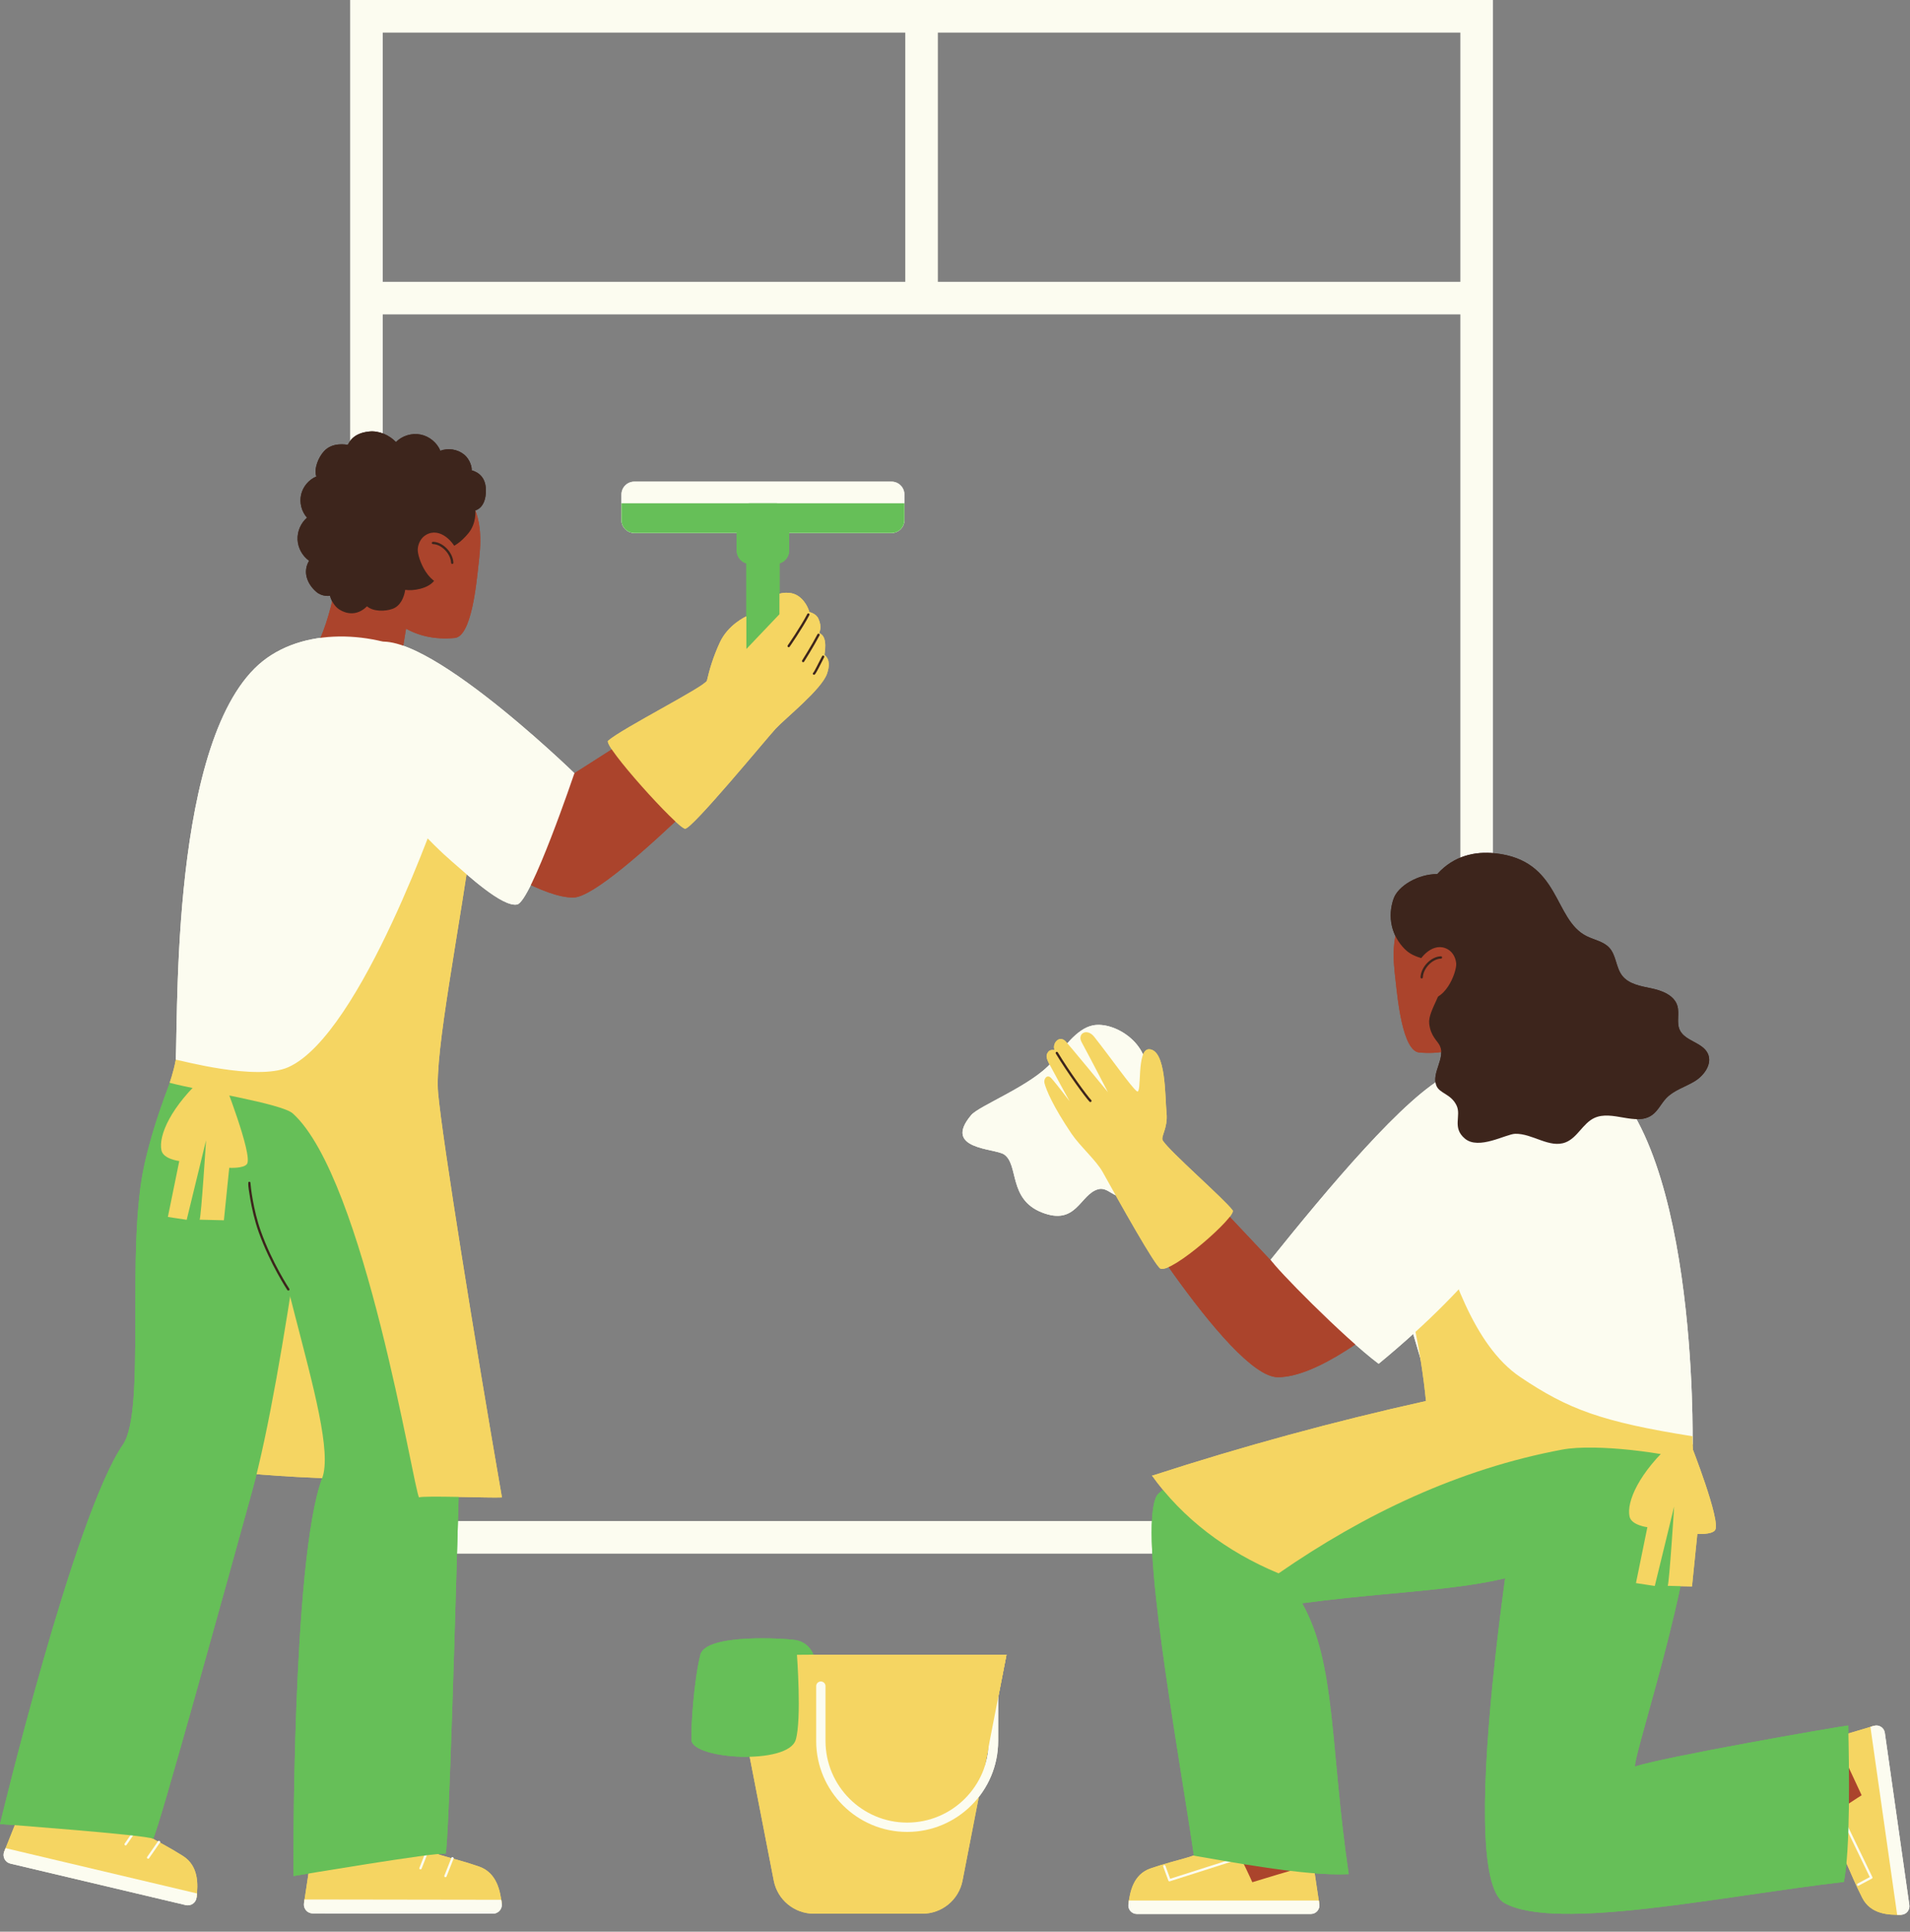 <?xml version="1.0" encoding="UTF-8"?>
<!DOCTYPE svg PUBLIC '-//W3C//DTD SVG 1.0//EN'
          'http://www.w3.org/TR/2001/REC-SVG-20010904/DTD/svg10.dtd'>
<svg height="504.4" preserveAspectRatio="xMidYMid meet" version="1.0" viewBox="0.0 0.0 498.7 504.4" width="498.7" xmlns="http://www.w3.org/2000/svg" xmlns:xlink="http://www.w3.org/1999/xlink" zoomAndPan="magnify"
><rect x="0.0" y="0.0" width="498.7" height="504.4" fill="#808080" stroke="none"/><g
  ><g id="change1_1"
    ><path d="M94.728 0H386.509V8.512H94.728z" fill="#FCFCF0"
    /></g
    ><g id="change1_2"
    ><path d="M91.426 0H99.938V405.69H91.426z" fill="#FCFCF0"
    /></g
    ><g id="change1_3"
    ><path d="M381.299 0H389.811V405.69H381.299z" fill="#FCFCF0"
    /></g
    ><g id="change1_4"
    ><path d="M236.363 5.482H244.875V79.798H236.363z" fill="#FCFCF0"
    /></g
    ><g id="change1_5"
    ><path d="M94.728 73.583H386.509V82.095H94.728z" fill="#FCFCF0"
    /></g
    ><g id="change1_6"
    ><path d="M94.728 397.179H386.509V405.691H94.728z" fill="#FCFCF0"
    /></g
    ><g id="change2_1"
    ><path d="M73.865,331.915c-3.875,17.731-8.957,35.199-15.199,52.241c12.571,1.327,25.21,2.011,37.85,2.05 C91.037,367.951,84.229,350.094,73.865,331.915" fill="#F5D562"
    /></g
    ><g id="change2_2"
    ><path d="M79.372,496.973l1.462-9.665c0.079-0.526,0.573-0.881,1.096-0.788c3.443,0.616,15.358,2.114,20.754-5.426 c0.751-1.05,2.174-1.365,3.271-0.684c6.529,4.053,11.113,4.197,19.088,6.967c4.698,1.631,5.573,6.398,5.967,9.757L79.372,496.973z" fill="#F5D562"
    /></g
    ><g id="change1_7"
    ><path d="M131.011,497.134c0.161,1.371-0.923,2.571-2.303,2.568l-47.053-0.069c-1.414-0.002-2.495-1.261-2.284-2.66 l0.148-0.979l51.346,0.076C130.922,496.441,130.972,496.801,131.011,497.134" fill="#FCFCF0"
    /></g
    ><g id="change1_8"
    ><path d="M116.308,490.18c-0.037,0-0.075-0.007-0.112-0.021c-0.156-0.062-0.233-0.239-0.171-0.395l1.817-4.601 c0.062-0.156,0.239-0.234,0.395-0.171c0.156,0.062,0.233,0.239,0.171,0.395l-1.817,4.601 C116.544,490.107,116.429,490.18,116.308,490.18z" fill="#FCFCF0"
    /></g
    ><g id="change1_9"
    ><path d="M109.791,488.144c-0.037,0-0.075-0.007-0.112-0.021c-0.156-0.062-0.233-0.239-0.171-0.395l1.817-4.601 c0.062-0.156,0.239-0.234,0.395-0.171c0.156,0.062,0.233,0.239,0.171,0.395l-1.817,4.601 C110.027,488.071,109.912,488.144,109.791,488.144z" fill="#FCFCF0"
    /></g
    ><g id="change3_1"
    ><path d="M68.135,286.028c-3.181,31.101,20.998,86.658,15.978,99.971c-7.969,21.135-7.496,103.876-7.496,103.876 s38.19-6.44,39.718-5.806c0.825-1.156,2.731-69.609,3.444-94.168c0.945-32.527-8.172-104.811-7.544-107.145 C109.037,283.159,70.767,285.698,68.135,286.028" fill="#66BF58"
    /></g
    ><g id="change2_3"
    ><path d="M1.093,483.511l3.635-9.074c0.198-0.493,0.76-0.727,1.248-0.515c3.21,1.388,14.466,5.572,21.445-0.534 c0.972-0.85,2.429-0.831,3.341,0.083c5.429,5.44,9.858,6.629,16.987,11.15c4.2,2.663,3.961,7.504,3.576,10.863L1.093,483.511z" fill="#F5D562"
    /></g
    ><g id="change1_10"
    ><path d="M51.325,495.484c-0.157,1.371-1.487,2.291-2.83,1.973L2.708,486.623c-1.376-0.326-2.141-1.799-1.615-3.111 l0.369-0.919l49.966,11.824C51.397,494.79,51.362,495.152,51.325,495.484" fill="#FCFCF0"
    /></g
    ><g id="change1_11"
    ><path d="M38.673,485.358c-0.06,0-0.12-0.018-0.173-0.054c-0.138-0.096-0.173-0.286-0.076-0.424l2.822-4.063 c0.096-0.137,0.286-0.171,0.424-0.077c0.138,0.096,0.173,0.286,0.076,0.424l-2.822,4.063 C38.864,485.312,38.769,485.358,38.673,485.358z" fill="#FCFCF0"
    /></g
    ><g id="change1_12"
    ><path d="M32.795,481.885c-0.06,0-0.12-0.018-0.173-0.054c-0.138-0.096-0.173-0.286-0.076-0.424l2.822-4.063 c0.096-0.137,0.286-0.171,0.424-0.077c0.138,0.096,0.173,0.286,0.076,0.424l-2.822,4.063 C32.986,481.839,32.891,481.885,32.795,481.885z" fill="#FCFCF0"
    /></g
    ><g id="change3_2"
    ><path d="M47.765,273.676c-2.492,6.975-7.034,17.151-9.986,30.064c-5.092,22.273,0.459,64.525-5.687,73.475 C19.304,395.835,0,476.294,0,476.294s38.624,2.869,39.956,3.85c1.077-0.925,19.278-66.942,25.837-90.619 c8.687-31.361,17.1-103.729,18.267-105.846C80.858,283.305,50.4,273.985,47.765,273.676" fill="#66BF58"
    /></g
    ><g id="change4_1"
    ><path d="M124.928,147.505c0.501-4.484,1.525-12.146-2.843-17.822c-8.09-10.514-20.371-7.58-25.093,2.441 c-2.942,6.245-4.057,16.263,0.303,23.364c3.959,6.448,10.635,12.115,21.437,11.097C123.103,166.175,124.372,152.49,124.928,147.505" fill="#AB442C"
    /></g
    ><g id="change4_2"
    ><path d="M107.616,155.389c-0.3,1.674-3.289,16.924-3.933,25.875c-6.518-1.603-17.642-4.859-23.642-8.602 c5.435-6.034,8.386-21.388,8.975-30.694C90.124,142.846,106.62,154.5,107.616,155.389" fill="#AB442C"
    /></g
    ><g id="change5_1"
    ><path d="M122.268,139.278c2.218-2.666,1.83-6.007,1.83-6.007s2.772-0.505,2.772-5.21 c0-4.502-3.407-5.098-3.738-5.268c0.147-0.504-0.291-2.767-1.991-4.126c-1.699-1.359-4.13-1.74-6.163-0.965 c-0.895-2.147-2.908-3.789-5.19-4.237c-2.283-0.448-4.767,0.312-6.407,1.961c-1.793-1.855-4.417-3.007-6.983-2.75 c-4.428,0.445-5.25,3.007-5.591,3.467c-0.513-0.032-3.976-0.746-6.201,1.676c-1.476,1.609-2.681,4.52-2.016,6.6 c-1.974,0.838-3.5,2.664-3.972,4.757c-0.472,2.092,0.121,4.397,1.544,6.002c-1.633,1.414-2.566,3.598-2.462,5.755 c0.105,2.157,1.247,4.24,3.009,5.49c-1.694,2.812-0.59,5.986,1.896,8.13c1.556,1.343,3.559,1.015,3.559,1.015 s0.543,2.399,2.53,3.644c1.656,1.037,4.502,1.729,7.134-0.897c1.58,1.395,4.7,1.383,6.68,0.66c1.98-0.723,2.983-2.867,3.292-4.951 c2.055,0.329,5.995-0.315,7.533-2.36c2.469-3.283,1.821-8.242,1.821-8.242S118.284,144.066,122.268,139.278" fill="#3D251C"
    /></g
    ><g id="change4_3"
    ><path d="M119.497,144.393c-0.835-2.773-4.602-6.891-8.287-4.713c-1.271,0.75-2.026,2.21-2.137,3.682 c-0.167,2.217,2.959,10.595,8.37,9.116C119.339,151.96,120.472,147.634,119.497,144.393" fill="#AB442C"
    /></g
    ><g id="change5_2"
    ><path d="M118.083,147.264c-0.162,0-0.297-0.127-0.304-0.291c-0.108-2.384-2.495-4.852-4.73-4.89 c-0.168-0.003-0.302-0.142-0.3-0.31c0.003-0.168,0.131-0.284,0.31-0.299c2.566,0.043,5.205,2.754,5.328,5.472 c0.008,0.168-0.123,0.311-0.291,0.318C118.092,147.264,118.087,147.264,118.083,147.264z" fill="#3D251C"
    /></g
    ><g id="change4_4"
    ><path d="M187.793,177.765c-0.204,0.159-42.057,26.846-42.057,26.846l-40.032-33.589L94.792,200.94 c0,0,40.195,33.719,54.961,33.42c9.903-0.201,55.414-48.766,55.414-48.766L187.793,177.765z" fill="#AB442C"
    /></g
    ><g id="change1_13"
    ><path d="M162.267,135.816v-6.699c0-1.851,1.5-3.351,3.351-3.351h67.165c1.85,0,3.35,1.5,3.35,3.351v6.699 c0,1.851-1.5,3.351-3.35,3.351h-67.165C163.767,139.168,162.267,137.667,162.267,135.816" fill="#FCFCF0"
    /></g
    ><g id="change3_3"
    ><path d="M162.267,135.816v-4.397h73.866v4.397c0,1.851-1.5,3.351-3.35,3.351h-67.165 C163.767,139.168,162.267,137.667,162.267,135.816" fill="#66BF58"
    /></g
    ><g id="change3_4"
    ><path d="M194.855 133.695H203.545V183.645H194.855z" fill="#66BF58"
    /></g
    ><g id="change3_5"
    ><path d="M192.347,143.741v-8.807c0-1.941,1.574-3.515,3.515-3.515h6.675c1.941,0,3.516,1.574,3.516,3.515v8.807 c0,1.942-1.574,3.516-3.516,3.516h-6.675C193.921,147.257,192.347,145.683,192.347,143.741" fill="#66BF58"
    /></g
    ><g id="change2_4"
    ><path d="M158.781,193.423c3.604-3.196,25.46-14.225,25.803-15.71c0.663-2.864,1.59-6.087,3.351-9.922 c2.178-4.742,6.919-6.84,6.919-6.84v8.541l8.687-9.135l0.004-5.329c0,0,2.75-0.878,4.946,0.657 c2.212,1.547,2.827,4.123,2.827,4.123s1.727,0.375,2.341,1.692c1.076,2.312,0.251,3.483,0.247,3.825 c2.454,0.895,1.282,5.637,1.36,5.698c1.507,1.173,1.257,3.154,0.672,4.879c-1.385,4.086-10.886,11.651-13.41,14.373 c-2.32,2.504-21.854,26.256-23.648,26.118C176.856,216.238,157.386,194.66,158.781,193.423" fill="#F5D562"
    /></g
    ><g id="change5_3"
    ><path d="M205.925,169.009c-0.06,0-0.121-0.018-0.174-0.055c-0.138-0.096-0.172-0.286-0.076-0.424 c0.032-0.046,3.224-4.628,5.113-8.204c0.078-0.149,0.263-0.205,0.411-0.127c0.149,0.079,0.206,0.263,0.127,0.412 c-1.907,3.61-5.119,8.222-5.152,8.268C206.116,168.964,206.021,169.009,205.925,169.009z" fill="#3D251C"
    /></g
    ><g id="change5_4"
    ><path d="M209.699,172.915c-0.056,0-0.112-0.015-0.163-0.047c-0.142-0.09-0.184-0.278-0.094-0.421 c0.024-0.039,2.469-3.907,3.998-6.825c0.078-0.149,0.263-0.206,0.411-0.128c0.149,0.078,0.207,0.262,0.128,0.411 c-1.541,2.94-3.999,6.829-4.023,6.868C209.899,172.865,209.8,172.915,209.699,172.915z" fill="#3D251C"
    /></g
    ><g id="change5_5"
    ><path d="M212.527,176.207c-0.106,0-0.208-0.055-0.264-0.153c-0.084-0.146-0.034-0.332,0.112-0.416 c0.209-0.214,1.343-2.469,1.827-3.432c0.408-0.811,0.437-0.865,0.477-0.914c0.108-0.13,0.3-0.148,0.429-0.04 c0.123,0.102,0.145,0.28,0.056,0.409c-0.044,0.074-0.202,0.39-0.418,0.819c-1.521,3.025-1.855,3.564-2.068,3.686 C212.63,176.194,212.578,176.207,212.527,176.207z" fill="#3D251C"
    /></g
    ><g id="change1_14"
    ><path d="M121.045,202.692c-0.479-9.112,1.291-25.223-12.137-31.917c-12.453-6.208-31.533-7.129-42.453,3.791 c-22.719,22.719-19.702,96.038-20.696,104.44c-0.077,0.653,65.298,23.641,65.661,15.85 C112.123,279.8,121.895,218.864,121.045,202.692" fill="#FCFCF0"
    /></g
    ><g id="change2_5"
    ><path d="M115.068,209.694c0,0-20.695,60.451-39.786,68.969c-8.304,3.705-28.591-1.918-29.377-1.963 c-0.693,3.738-1.669,6.023-1.578,6.047c8.156,2.151,29.257,5.393,32.149,8.019c18.747,17.017,31.426,97.784,32.935,100.242 c1.14-0.537,18.625,0.181,21.647,0c-7.053-40.554-15.591-93.629-16.665-105.599c-0.96-10.698,5.449-41.585,9.719-72.661 C121.897,211.894,115.068,209.694,115.068,209.694" fill="#F5D562"
    /></g
    ><g id="change1_15"
    ><path d="M149.98,201.905c0,0-44.106-42.914-54.183-32.837c-16.438,16.439,11.362,46.566,22.368,56.04 c3.822,3.291,13.053,11.878,16.869,11.068C138.646,235.408,149.98,201.905,149.98,201.905" fill="#FCFCF0"
    /></g
    ><g id="change5_6"
    ><path d="M75.283,336.998c-0.098,0-0.195-0.048-0.254-0.136c-0.045-0.067-4.48-6.767-7.471-15.092 c-1.125-3.131-1.824-6.438-2.212-8.661c-0.758-4.344-0.53-4.439-0.363-4.508c0.15-0.063,0.326,0.008,0.396,0.155 c0.031,0.065,0.037,0.135,0.021,0.199c0.021,0.613,0.681,6.903,2.731,12.609c2.966,8.256,7.36,14.894,7.404,14.96 c0.093,0.14,0.055,0.329-0.084,0.422C75.4,336.981,75.341,336.998,75.283,336.998z" fill="#3D251C"
    /></g
    ><g id="change2_6"
    ><path d="M58.139,281.452c0,0,7.954,20.166,6.352,22.485c-0.844,1.221-4.635,0.998-4.635,0.998l-1.399,13.705 c-2.113-0.052-4.227-0.105-6.34-0.157c0.406-0.652,1.683-20.717,1.683-20.717l-5.057,20.752l-4.914-0.75l2.978-14.599 c0,0-4.149-0.486-4.65-2.771c-0.846-3.86,2.465-11.505,11.459-19.547C54.214,281.047,58.139,281.452,58.139,281.452" fill="#F5D562"
    /></g
    ><g id="change2_7"
    ><path d="M190.555,432.087l11.475,58.982c0.975,5.014,5.367,8.633,10.475,8.633h28.335 c5.108,0,9.499-3.62,10.475-8.633l11.475-58.982H190.555z" fill="#F5D562"
    /></g
    ><g id="change1_16"
    ><path d="M236.861,478.354c-13.1,0-23.757-10.657-23.757-23.757v-14.315c0-0.673,0.545-1.218,1.218-1.218 s1.218,0.546,1.218,1.218v14.315c0,11.756,9.564,21.32,21.32,21.32s21.32-9.564,21.32-21.32v-14.315 c0-0.673,0.546-1.218,1.218-1.218c0.673,0,1.218,0.546,1.218,1.218v14.315C260.618,467.697,249.961,478.354,236.861,478.354z" fill="#FCFCF0"
    /></g
    ><g id="change2_8"
    ><path d="M233.805 432.087L224.421 457.366 257.184 460.901 262.79 432.087z" fill="#F5D562"
    /></g
    ><g id="change3_6"
    ><path d="M212.385,432.072c0,0-1.019-3.198-4.685-3.817c-2.457-0.415-23.42-1.791-24.837,3.832 c-1.658,6.577-2.467,18.725-2.33,22.256c0.194,5.038,25.244,6.658,27.237-0.066c1.579-5.326,0.313-22.176,0.313-22.176 L212.385,432.072z" fill="#66BF58"
    /></g
    ><g id="change4_5"
    ><path d="M341.565,485.006c-0.95-14.331,4.546-30.055-3.757-57.325c-9.223-1.051-21.234-1.658-25.857-1.809 c0.388,3.465,9.237,39.759,10.309,57.289c0,0-22.974,7.846-20.725,12.82c1.253,2.77,36.605,0.744,41.73,0.197 C343.559,496.147,341.751,487.825,341.565,485.006" fill="#AB442C"
    /></g
    ><g id="change2_9"
    ><path d="M344.472,497.215l-1.398-9.331c-0.076-0.507-0.552-0.852-1.057-0.762 c-2.053,0.365-15.041,4.366-15.041,4.366s-2.997-6.847-4.985-9.633c-0.724-1.015-2.097-1.321-3.156-0.665 c-6.308,3.903-10.733,4.036-18.435,6.698c-4.537,1.569-5.389,6.168-5.774,9.41L344.472,497.215z" fill="#F5D562"
    /></g
    ><g id="change1_17"
    ><path d="M294.626,497.297c-0.157,1.323,0.887,2.482,2.219,2.482h45.418c1.365,0,2.41-1.214,2.208-2.564 l-0.141-0.945h-49.563C294.712,496.628,294.664,496.976,294.626,497.297" fill="#FCFCF0"
    /></g
    ><g id="change1_18"
    ><path d="M305.342,491.268c-0.125,0-0.241-0.077-0.286-0.2l-1.341-3.661c-0.058-0.158,0.023-0.333,0.181-0.391 c0.158-0.057,0.333,0.023,0.391,0.181l1.241,3.387l16.718-5.333c0.16-0.049,0.332,0.037,0.383,0.197 c0.051,0.161-0.037,0.332-0.198,0.383l-16.996,5.422C305.404,491.263,305.373,491.268,305.342,491.268z" fill="#FCFCF0"
    /></g
    ><g id="change4_6"
    ><path d="M477.807,455.169c-14.082,2.822-30.392-0.563-56.337,11.247c0.168,9.282,1.143,21.268,1.6,25.871 c3.385-0.839,38.203-14.375,55.441-17.737c0,0,10.794,21.745,15.429,18.864c2.583-1.606-4.065-36.386-5.281-41.395 C488.59,451.73,480.578,454.615,477.807,455.169" fill="#AB442C"
    /></g
    ><g id="change2_10"
    ><path d="M489.28,450.652l-9.042,2.698c-0.491,0.147-0.765,0.666-0.605,1.154c0.65,1.982,6.441,14.276,6.441,14.276 s-6.357,3.932-8.835,6.292c-0.902,0.859-1.012,2.262-0.213,3.219c4.752,5.696,5.507,10.057,9.228,17.308 c2.192,4.271,6.866,4.466,10.129,4.391L489.28,450.652z" fill="#F5D562"
    /></g
    ><g id="change1_19"
    ><path d="M496.382,499.989c1.332-0.03,2.332-1.228,2.145-2.547l-6.398-44.965c-0.192-1.352-1.542-2.215-2.849-1.826 l-0.916,0.273l6.982,49.069C495.708,499.997,496.059,499.996,496.382,499.989" fill="#FCFCF0"
    /></g
    ><g id="change1_20"
    ><path d="M485.167,492.42c-0.109,0-0.214-0.058-0.269-0.161c-0.08-0.148-0.024-0.333,0.124-0.412l3.178-1.706 l-7.634-15.8c-0.073-0.152-0.01-0.334,0.142-0.407c0.152-0.074,0.333-0.01,0.407,0.142l7.761,16.063 c0.071,0.147,0.014,0.324-0.13,0.401l-3.436,1.844C485.264,492.408,485.215,492.42,485.167,492.42z" fill="#FCFCF0"
    /></g
    ><g id="change3_7"
    ><path d="M371.715,378.578c0-11.662,15.409-21.116,34.417-21.116s34.417,9.454,34.417,21.116 s-15.409,21.116-34.417,21.116S371.715,390.24,371.715,378.578" fill="#66BF58"
    /></g
    ><g id="change3_8"
    ><path d="M301.955,390.71c-4.759,9.466,5.189,62.803,9.772,93.847c8.619,1.446,29.124,5.425,40.425,4.817 c-4.885-33.092-3.246-54.894-12.161-70.728c31.45-4.246,56.247-2.858,71.243-14.62c11.154-8.749,10.299-22.77,10.17-25.04 c-0.269,0.296-38.162-13.033-38.162-13.033S305.819,383.023,301.955,390.71" fill="#66BF58"
    /></g
    ><g id="change3_9"
    ><path d="M392.857,496.954c13.579,7.437,57.4-1.978,88.578-5.54c1.728-8.567,1.379-29.541,1.142-40.857 c-3.023,0.346-48.397,8.265-55.695,10.733c-0.097-4.628,18.747-59.247,15.137-81.328c-2.287-13.99-6.583-22.555-8.856-22.5 c0.287,0.278-35.081,21.116-35.081,21.116S378.801,489.256,392.857,496.954" fill="#66BF58"
    /></g
    ><g id="change1_21"
    ><path d="M414.114,278.017c-11.834-6.121-29.843-4.74-42.651,8.069c-7.707,7.706-12.93,26.642-5.358,52.472 c4.522,15.427,8.719,29.31,8.719,29.31l67.1,9.324C441.924,377.192,443.538,293.237,414.114,278.017" fill="#FCFCF0"
    /></g
    ><g id="change2_11"
    ><path d="M363.683,326.005c4.406,12.975,7.31,26.46,8.637,39.829c-24.072,5.345-47.887,11.841-71.341,19.454 c-0.095,0-0.188,0-0.233-0.035c7.999,11.209,19.451,19.917,33.095,25.584c22.333-15.46,47.031-27.272,74.096-32.322 c8.823-1.646,27.64,0.908,34.307,3.133c-0.177-2.678-0.446-6.077-0.304-6.606c-23.808-3.777-32.494-7.069-44.945-15.427 c-12.451-8.358-18.301-28.026-22.856-42.314C370.353,320.02,366.568,322.739,363.683,326.005" fill="#F5D562"
    /></g
    ><g id="change1_22"
    ><path d="M299.302,281.064c1.144-8.55-8.329-14.427-13.934-13.315c-4.369,0.866-7.895,6.227-10.773,9.625 c-5.078,5.993-18.921,11.333-20.996,13.781c-7.666,9.049,6.172,8.653,8.574,10.298c3.896,2.667,1.039,11.69,9.883,15.152 c9.053,3.545,9.883-4.735,14.673-6.067c2.619-0.728,4.126,2.639,7.128,1.805c5.247-1.458,2.557-7.926,1.94-10.055 C293.535,294.494,298.292,288.609,299.302,281.064" fill="#FCFCF0"
    /></g
    ><g id="change4_7"
    ><path d="M364.356,255.745c-0.501-4.484-1.525-12.146,2.843-17.822c8.09-10.514,20.371-7.58,25.093,2.441 c2.942,6.245,4.057,16.263-0.303,23.364c-3.959,6.448-10.635,12.115-21.437,11.097 C366.181,274.415,364.912,260.729,364.356,255.745" fill="#AB442C"
    /></g
    ><g id="change4_8"
    ><path d="M381.669,263.629c0.3,1.674,3.289,16.924,3.933,25.875c6.519-1.603,17.642-4.859,23.642-8.602 c-5.435-6.034-8.385-21.388-8.975-30.694C399.16,251.086,382.664,262.74,381.669,263.629" fill="#AB442C"
    /></g
    ><g id="change4_9"
    ><path d="M372.876,290.258l-40.533,39.444l-31.548-33.506l-12.351,9.165c0,0,32.486,54.254,45.203,54.254 c19.966,0,61.09-45.244,61.09-45.244L372.876,290.258z" fill="#AB442C"
    /></g
    ><g id="change1_23"
    ><path d="M331.79,328.912c14.526-18.08,35.228-42.985,46.52-48.33c6.089-2.881,28.83,1.434,21.686,27.802 c-2.219,8.189-13.421,25.809-40.031,47.727C350.796,349.24,332.598,330.731,331.79,328.912" fill="#FCFCF0"
    /></g
    ><g id="change2_12"
    ><path d="M303.609,297.833c-0.661-1.02,1.38-3.175,0.973-7.231c-0.433-4.309-0.085-16.387-4.506-16.617 c-3.474-0.181-1.807,12.008-3.242,10.963c-1.418-1.033-6.767-8.691-11.152-14.233c-1.858-2.348-4.497-0.847-3.277,1.405 c2.333,4.307,6.862,13.049,6.862,13.049s-10.574-12.873-11.169-13.387c-1.696-1.464-3.423,0.788-2.74,2.409 c-0.193-0.021-1.249-0.193-1.689,0.52c-0.235,0.381-0.841,0.914,0.141,2.812c0.971,1.88,5.451,10.017,5.451,10.017 s-3.381-4.487-4.768-6.001c-1.099-1.199-2.053,0.234-1.783,1.281c0.467,1.81,2.243,6.084,7.084,13.243 c2.175,3.216,6.437,6.96,8.093,9.94c4.223,7.606,13.774,24.716,15.118,25.261c3.066,1.243,19.954-13.714,18.843-15.216 C319.649,313.077,305.542,300.818,303.609,297.833" fill="#F5D562"
    /></g
    ><g id="change5_7"
    ><path d="M284.699,287.768c-0.078,0-0.156-0.03-0.215-0.089c-1.006-1.006-5.821-7.595-8.811-12.561 c-0.087-0.144-0.04-0.331,0.104-0.418c0.143-0.086,0.331-0.041,0.418,0.104c2.97,4.932,7.731,11.455,8.72,12.444 c0.119,0.119,0.119,0.312,0,0.431C284.855,287.739,284.777,287.768,284.699,287.768z" fill="#3D251C"
    /></g
    ><g id="change5_8"
    ><path d="M375.271,228.237c-4.984-0.015-10.239,3.081-11.41,6.45c-1.636,4.707-0.569,9.649,2.954,13.173 c3.495,3.495,8.397,1.708,9.706,6.24c1.222,4.227-3.741,9.593-3.358,13.163c0.36,3.358,2.158,4.47,2.793,5.847 c1.477,3.204-2.175,6.981-0.955,10.29c0.797,2.163,3.838,2.164,5.314,5.274c1.287,2.713-1.256,5.76,2.169,8.641 c3.617,3.043,10.711-1.196,13.132-1.258c4.536-0.116,8.954,3.885,13.177,2.226c3.064-1.204,4.478-4.935,7.455-6.342 c4.663-2.205,10.877,2.206,15.086-0.774c1.574-1.115,2.387-3.007,3.715-4.407c2.005-2.113,4.988-2.927,7.471-4.451 s4.626-4.579,3.382-7.213c-1.393-2.95-5.992-3.217-7.341-6.186c-0.882-1.941,0.012-4.278-0.615-6.316 c-0.839-2.726-3.981-3.93-6.773-4.513c-2.792-0.582-5.926-1.086-7.654-3.354c-1.62-2.125-1.517-5.258-3.315-7.234 c-1.506-1.653-3.915-2.041-5.919-3.033c-8.78-4.347-6.759-19.841-23.932-21.646C385.269,222.279,379.684,223.343,375.271,228.237" fill="#3D251C"
    /></g
    ><g id="change4_10"
    ><path d="M369.788,252.633c0.834-2.773,4.601-6.891,8.287-4.713c1.271,0.75,2.026,2.21,2.137,3.682 c0.167,2.217-2.959,10.595-8.37,9.116C369.945,260.199,368.812,255.874,369.788,252.633" fill="#AB442C"
    /></g
    ><g id="change5_9"
    ><path d="M371.202,255.503c-0.005,0-0.01,0-0.014-0.001c-0.168-0.007-0.298-0.15-0.291-0.318 c0.123-2.717,2.762-5.428,5.327-5.472c0.166-0.027,0.307,0.131,0.31,0.299s-0.131,0.307-0.299,0.31 c-2.235,0.039-4.622,2.507-4.73,4.89C371.498,255.376,371.363,255.503,371.202,255.503z" fill="#3D251C"
    /></g
    ><g id="change2_13"
    ><path d="M441.458,377.065c0,0,7.954,20.166,6.352,22.485c-0.844,1.221-4.635,0.998-4.635,0.998l-1.399,13.705 c-2.113-0.052-4.227-0.105-6.34-0.157c0.406-0.652,1.683-20.717,1.683-20.717l-5.057,20.752l-4.914-0.75l2.978-14.599 c0,0-4.149-0.486-4.65-2.771c-0.846-3.86,2.465-11.505,11.459-19.547C437.533,376.66,441.458,377.065,441.458,377.065" fill="#F5D562"
    /></g
    ><g id="change2_14"
    ><path d="M73.865,331.915c-3.875,17.731-8.957,35.199-15.199,52.241c12.571,1.327,25.21,2.011,37.85,2.05 C91.037,367.951,84.229,350.094,73.865,331.915" fill="#F5D562"
    /></g
    ><g id="change2_15"
    ><path d="M79.372,496.973l1.462-9.665c0.079-0.526,0.573-0.881,1.096-0.788c3.443,0.616,15.358,2.114,20.754-5.426 c0.751-1.05,2.174-1.365,3.271-0.684c6.529,4.053,11.113,4.197,19.088,6.967c4.698,1.631,5.573,6.398,5.967,9.757L79.372,496.973z" fill="#F5D562"
    /></g
    ><g id="change1_24"
    ><path d="M131.011,497.134c0.161,1.371-0.923,2.571-2.303,2.568l-47.053-0.069c-1.414-0.002-2.495-1.261-2.284-2.66 l0.148-0.979l51.346,0.076C130.922,496.441,130.972,496.801,131.011,497.134" fill="#FCFCF0"
    /></g
    ><g id="change1_25"
    ><path d="M116.308,490.18c-0.037,0-0.075-0.007-0.112-0.021c-0.156-0.062-0.233-0.239-0.171-0.395l1.817-4.601 c0.062-0.156,0.239-0.234,0.395-0.171c0.156,0.062,0.233,0.239,0.171,0.395l-1.817,4.601 C116.544,490.107,116.429,490.18,116.308,490.18z" fill="#FCFCF0"
    /></g
    ><g id="change1_26"
    ><path d="M109.791,488.144c-0.037,0-0.075-0.007-0.112-0.021c-0.156-0.062-0.233-0.239-0.171-0.395l1.817-4.601 c0.062-0.156,0.239-0.234,0.395-0.171c0.156,0.062,0.233,0.239,0.171,0.395l-1.817,4.601 C110.027,488.071,109.912,488.144,109.791,488.144z" fill="#FCFCF0"
    /></g
    ><g id="change3_10"
    ><path d="M68.135,286.028c-3.181,31.101,20.998,86.658,15.978,99.971c-7.969,21.135-7.496,103.876-7.496,103.876 s38.19-6.44,39.718-5.806c0.825-1.156,2.731-69.609,3.444-94.168c0.945-32.527-8.172-104.811-7.544-107.145 C109.037,283.159,70.767,285.698,68.135,286.028" fill="#66BF58"
    /></g
    ><g id="change2_16"
    ><path d="M1.093,483.511l3.635-9.074c0.198-0.493,0.76-0.727,1.248-0.515c3.21,1.388,14.466,5.572,21.445-0.534 c0.972-0.85,2.429-0.831,3.341,0.083c5.429,5.44,9.858,6.629,16.987,11.15c4.2,2.663,3.961,7.504,3.576,10.863L1.093,483.511z" fill="#F5D562"
    /></g
    ><g id="change1_27"
    ><path d="M51.325,495.484c-0.157,1.371-1.487,2.291-2.83,1.973L2.708,486.623c-1.376-0.326-2.141-1.799-1.615-3.111 l0.369-0.919l49.966,11.824C51.397,494.79,51.362,495.152,51.325,495.484" fill="#FCFCF0"
    /></g
    ><g id="change1_28"
    ><path d="M38.673,485.358c-0.06,0-0.12-0.018-0.173-0.054c-0.138-0.096-0.173-0.286-0.076-0.424l2.822-4.063 c0.096-0.137,0.286-0.171,0.424-0.077c0.138,0.096,0.173,0.286,0.076,0.424l-2.822,4.063 C38.864,485.312,38.769,485.358,38.673,485.358z" fill="#FCFCF0"
    /></g
    ><g id="change1_29"
    ><path d="M32.795,481.885c-0.06,0-0.12-0.018-0.173-0.054c-0.138-0.096-0.173-0.286-0.076-0.424l2.822-4.063 c0.096-0.137,0.286-0.171,0.424-0.077c0.138,0.096,0.173,0.286,0.076,0.424l-2.822,4.063 C32.986,481.839,32.891,481.885,32.795,481.885z" fill="#FCFCF0"
    /></g
    ><g id="change3_11"
    ><path d="M47.765,273.676c-2.492,6.975-7.034,17.151-9.986,30.064c-5.092,22.273,0.459,64.525-5.687,73.475 C19.304,395.835,0,476.294,0,476.294s38.624,2.869,39.956,3.85c1.077-0.925,19.278-66.942,25.837-90.619 c8.687-31.361,17.1-103.729,18.267-105.846C80.858,283.305,50.4,273.985,47.765,273.676" fill="#66BF58"
    /></g
    ><g id="change4_11"
    ><path d="M124.928,147.505c0.501-4.484,1.525-12.146-2.843-17.822c-8.09-10.514-20.371-7.58-25.093,2.441 c-2.942,6.245-4.057,16.263,0.303,23.364c3.959,6.448,10.635,12.115,21.437,11.097C123.103,166.175,124.372,152.49,124.928,147.505" fill="#AB442C"
    /></g
    ><g id="change4_12"
    ><path d="M107.616,155.389c-0.3,1.674-3.289,16.924-3.933,25.875c-6.518-1.603-17.642-4.859-23.642-8.602 c5.435-6.034,8.386-21.388,8.975-30.694C90.124,142.846,106.62,154.5,107.616,155.389" fill="#AB442C"
    /></g
    ><g id="change5_10"
    ><path d="M122.268,139.278c2.218-2.666,1.83-6.007,1.83-6.007s2.772-0.505,2.772-5.21 c0-4.502-3.407-5.098-3.738-5.268c0.147-0.504-0.291-2.767-1.991-4.126c-1.699-1.359-4.13-1.74-6.163-0.965 c-0.895-2.147-2.908-3.789-5.19-4.237c-2.283-0.448-4.767,0.312-6.407,1.961c-1.793-1.855-4.417-3.007-6.983-2.75 c-4.428,0.445-5.25,3.007-5.591,3.467c-0.513-0.032-3.976-0.746-6.201,1.676c-1.476,1.609-2.681,4.52-2.016,6.6 c-1.974,0.838-3.5,2.664-3.972,4.757c-0.472,2.092,0.121,4.397,1.544,6.002c-1.633,1.414-2.566,3.598-2.462,5.755 c0.105,2.157,1.247,4.24,3.009,5.49c-1.694,2.812-0.59,5.986,1.896,8.13c1.556,1.343,3.559,1.015,3.559,1.015 s0.543,2.399,2.53,3.644c1.656,1.037,4.502,1.729,7.134-0.897c1.58,1.395,4.7,1.383,6.68,0.66c1.98-0.723,2.983-2.867,3.292-4.951 c2.055,0.329,5.995-0.315,7.533-2.36c2.469-3.283,1.821-8.242,1.821-8.242S118.284,144.066,122.268,139.278" fill="#3D251C"
    /></g
    ><g id="change4_13"
    ><path d="M119.497,144.393c-0.835-2.773-4.602-6.891-8.287-4.713c-1.271,0.75-2.026,2.21-2.137,3.682 c-0.167,2.217,2.959,10.595,8.37,9.116C119.339,151.96,120.472,147.634,119.497,144.393" fill="#AB442C"
    /></g
    ><g id="change5_11"
    ><path d="M118.083,147.264c-0.162,0-0.297-0.127-0.304-0.291c-0.108-2.384-2.495-4.852-4.73-4.89 c-0.168-0.003-0.302-0.142-0.3-0.31c0.003-0.168,0.131-0.284,0.31-0.299c2.566,0.043,5.205,2.754,5.328,5.472 c0.008,0.168-0.123,0.311-0.291,0.318C118.092,147.264,118.087,147.264,118.083,147.264z" fill="#3D251C"
    /></g
    ><g id="change4_14"
    ><path d="M187.793,177.765c-0.204,0.159-42.057,26.846-42.057,26.846l-40.032-33.589L94.792,200.94 c0,0,40.195,33.719,54.961,33.42c9.903-0.201,55.414-48.766,55.414-48.766L187.793,177.765z" fill="#AB442C"
    /></g
    ><g id="change1_30"
    ><path d="M162.267,135.816v-6.699c0-1.851,1.5-3.351,3.351-3.351h67.165c1.85,0,3.35,1.5,3.35,3.351v6.699 c0,1.851-1.5,3.351-3.35,3.351h-67.165C163.767,139.168,162.267,137.667,162.267,135.816" fill="#FCFCF0"
    /></g
    ><g id="change3_12"
    ><path d="M162.267,135.816v-4.397h73.866v4.397c0,1.851-1.5,3.351-3.35,3.351h-67.165 C163.767,139.168,162.267,137.667,162.267,135.816" fill="#66BF58"
    /></g
    ><g id="change3_13"
    ><path d="M194.855 133.695H203.545V183.645H194.855z" fill="#66BF58"
    /></g
    ><g id="change3_14"
    ><path d="M192.347,143.741v-8.807c0-1.941,1.574-3.515,3.515-3.515h6.675c1.941,0,3.516,1.574,3.516,3.515v8.807 c0,1.942-1.574,3.516-3.516,3.516h-6.675C193.921,147.257,192.347,145.683,192.347,143.741" fill="#66BF58"
    /></g
    ><g id="change2_17"
    ><path d="M158.781,193.423c3.604-3.196,25.46-14.225,25.803-15.71c0.663-2.864,1.59-6.087,3.351-9.922 c2.178-4.742,6.919-6.84,6.919-6.84v8.541l8.687-9.135l0.004-5.329c0,0,2.75-0.878,4.946,0.657 c2.212,1.547,2.827,4.123,2.827,4.123s1.727,0.375,2.341,1.692c1.076,2.312,0.251,3.483,0.247,3.825 c2.454,0.895,1.282,5.637,1.36,5.698c1.507,1.173,1.257,3.154,0.672,4.879c-1.385,4.086-10.886,11.651-13.41,14.373 c-2.32,2.504-21.854,26.256-23.648,26.118C176.856,216.238,157.386,194.66,158.781,193.423" fill="#F5D562"
    /></g
    ><g id="change5_12"
    ><path d="M205.925,169.009c-0.06,0-0.121-0.018-0.174-0.055c-0.138-0.096-0.172-0.286-0.076-0.424 c0.032-0.046,3.224-4.628,5.113-8.204c0.078-0.149,0.263-0.205,0.411-0.127c0.149,0.079,0.206,0.263,0.127,0.412 c-1.907,3.61-5.119,8.222-5.152,8.268C206.116,168.964,206.021,169.009,205.925,169.009z" fill="#3D251C"
    /></g
    ><g id="change5_13"
    ><path d="M209.699,172.915c-0.056,0-0.112-0.015-0.163-0.047c-0.142-0.09-0.184-0.278-0.094-0.421 c0.024-0.039,2.469-3.907,3.998-6.825c0.078-0.149,0.263-0.206,0.411-0.128c0.149,0.078,0.207,0.262,0.128,0.411 c-1.541,2.94-3.999,6.829-4.023,6.868C209.899,172.865,209.8,172.915,209.699,172.915z" fill="#3D251C"
    /></g
    ><g id="change5_14"
    ><path d="M212.527,176.207c-0.106,0-0.208-0.055-0.264-0.153c-0.084-0.146-0.034-0.332,0.112-0.416 c0.209-0.214,1.343-2.469,1.827-3.432c0.408-0.811,0.437-0.865,0.477-0.914c0.108-0.13,0.3-0.148,0.429-0.04 c0.123,0.102,0.145,0.28,0.056,0.409c-0.044,0.074-0.202,0.39-0.418,0.819c-1.521,3.025-1.855,3.564-2.068,3.686 C212.63,176.194,212.578,176.207,212.527,176.207z" fill="#3D251C"
    /></g
    ><g id="change1_31"
    ><path d="M121.045,202.692c-0.479-9.112,1.291-25.223-12.137-31.917c-12.453-6.208-31.533-7.129-42.453,3.791 c-22.719,22.719-19.702,96.038-20.696,104.44c-0.077,0.653,65.298,23.641,65.661,15.85 C112.123,279.8,121.895,218.864,121.045,202.692" fill="#FCFCF0"
    /></g
    ><g id="change2_18"
    ><path d="M115.068,209.694c0,0-20.695,60.451-39.786,68.969c-8.304,3.705-28.591-1.918-29.377-1.963 c-0.693,3.738-1.669,6.023-1.578,6.047c8.156,2.151,29.257,5.393,32.149,8.019c18.747,17.017,31.426,97.784,32.935,100.242 c1.14-0.537,18.625,0.181,21.647,0c-7.053-40.554-15.591-93.629-16.665-105.599c-0.96-10.698,5.449-41.585,9.719-72.661 C121.897,211.894,115.068,209.694,115.068,209.694" fill="#F5D562"
    /></g
    ><g id="change1_32"
    ><path d="M149.98,201.905c0,0-44.106-42.914-54.183-32.837c-16.438,16.439,11.362,46.566,22.368,56.04 c3.822,3.291,13.053,11.878,16.869,11.068C138.646,235.408,149.98,201.905,149.98,201.905" fill="#FCFCF0"
    /></g
    ><g id="change5_15"
    ><path d="M75.283,336.998c-0.098,0-0.195-0.048-0.254-0.136c-0.045-0.067-4.48-6.767-7.471-15.092 c-1.125-3.131-1.824-6.438-2.212-8.661c-0.758-4.344-0.53-4.439-0.363-4.508c0.15-0.063,0.326,0.008,0.396,0.155 c0.031,0.065,0.037,0.135,0.021,0.199c0.021,0.613,0.681,6.903,2.731,12.609c2.966,8.256,7.36,14.894,7.404,14.96 c0.093,0.14,0.055,0.329-0.084,0.422C75.4,336.981,75.341,336.998,75.283,336.998z" fill="#3D251C"
    /></g
    ><g id="change2_19"
    ><path d="M58.139,281.452c0,0,7.954,20.166,6.352,22.485c-0.844,1.221-4.635,0.998-4.635,0.998l-1.399,13.705 c-2.113-0.052-4.227-0.105-6.34-0.157c0.406-0.652,1.683-20.717,1.683-20.717l-5.057,20.752l-4.914-0.75l2.978-14.599 c0,0-4.149-0.486-4.65-2.771c-0.846-3.86,2.465-11.505,11.459-19.547C54.214,281.047,58.139,281.452,58.139,281.452" fill="#F5D562"
    /></g
    ><g id="change2_20"
    ><path d="M190.555,432.087l11.475,58.982c0.975,5.014,5.367,8.633,10.475,8.633h28.335 c5.108,0,9.499-3.62,10.475-8.633l11.475-58.982H190.555z" fill="#F5D562"
    /></g
    ><g id="change1_33"
    ><path d="M236.861,478.354c-13.1,0-23.757-10.657-23.757-23.757v-14.315c0-0.673,0.545-1.218,1.218-1.218 s1.218,0.546,1.218,1.218v14.315c0,11.756,9.564,21.32,21.32,21.32s21.32-9.564,21.32-21.32v-14.315 c0-0.673,0.546-1.218,1.218-1.218c0.673,0,1.218,0.546,1.218,1.218v14.315C260.618,467.697,249.961,478.354,236.861,478.354z" fill="#FCFCF0"
    /></g
    ><g id="change2_21"
    ><path d="M233.805 432.087L224.421 457.366 257.184 460.901 262.79 432.087z" fill="#F5D562"
    /></g
    ><g id="change3_15"
    ><path d="M212.385,432.072c0,0-1.019-3.198-4.685-3.817c-2.457-0.415-23.42-1.791-24.837,3.832 c-1.658,6.577-2.467,18.725-2.33,22.256c0.194,5.038,25.244,6.658,27.237-0.066c1.579-5.326,0.313-22.176,0.313-22.176 L212.385,432.072z" fill="#66BF58"
    /></g
    ><g id="change4_15"
    ><path d="M341.565,485.006c-0.95-14.331,4.546-30.055-3.757-57.325c-9.223-1.051-21.234-1.658-25.857-1.809 c0.388,3.465,9.237,39.759,10.309,57.289c0,0-22.974,7.846-20.725,12.82c1.253,2.77,36.605,0.744,41.73,0.197 C343.559,496.147,341.751,487.825,341.565,485.006" fill="#AB442C"
    /></g
    ><g id="change2_22"
    ><path d="M344.472,497.215l-1.398-9.331c-0.076-0.507-0.552-0.852-1.057-0.762 c-2.053,0.365-15.041,4.366-15.041,4.366s-2.997-6.847-4.985-9.633c-0.724-1.015-2.097-1.321-3.156-0.665 c-6.308,3.903-10.733,4.036-18.435,6.698c-4.537,1.569-5.389,6.168-5.774,9.41L344.472,497.215z" fill="#F5D562"
    /></g
    ><g id="change1_34"
    ><path d="M294.626,497.297c-0.157,1.323,0.887,2.482,2.219,2.482h45.418c1.365,0,2.41-1.214,2.208-2.564 l-0.141-0.945h-49.563C294.712,496.628,294.664,496.976,294.626,497.297" fill="#FCFCF0"
    /></g
    ><g id="change1_35"
    ><path d="M305.342,491.268c-0.125,0-0.241-0.077-0.286-0.2l-1.341-3.661c-0.058-0.158,0.023-0.333,0.181-0.391 c0.158-0.057,0.333,0.023,0.391,0.181l1.241,3.387l16.718-5.333c0.16-0.049,0.332,0.037,0.383,0.197 c0.051,0.161-0.037,0.332-0.198,0.383l-16.996,5.422C305.404,491.263,305.373,491.268,305.342,491.268z" fill="#FCFCF0"
    /></g
    ><g id="change4_16"
    ><path d="M477.807,455.169c-14.082,2.822-30.392-0.563-56.337,11.247c0.168,9.282,1.143,21.268,1.6,25.871 c3.385-0.839,38.203-14.375,55.441-17.737c0,0,10.794,21.745,15.429,18.864c2.583-1.606-4.065-36.386-5.281-41.395 C488.59,451.73,480.578,454.615,477.807,455.169" fill="#AB442C"
    /></g
    ><g id="change2_23"
    ><path d="M489.28,450.652l-9.042,2.698c-0.491,0.147-0.765,0.666-0.605,1.154c0.65,1.982,6.441,14.276,6.441,14.276 s-6.357,3.932-8.835,6.292c-0.902,0.859-1.012,2.262-0.213,3.219c4.752,5.696,5.507,10.057,9.228,17.308 c2.192,4.271,6.866,4.466,10.129,4.391L489.28,450.652z" fill="#F5D562"
    /></g
    ><g id="change1_36"
    ><path d="M496.382,499.989c1.332-0.03,2.332-1.228,2.145-2.547l-6.398-44.965c-0.192-1.352-1.542-2.215-2.849-1.826 l-0.916,0.273l6.982,49.069C495.708,499.997,496.059,499.996,496.382,499.989" fill="#FCFCF0"
    /></g
    ><g id="change1_37"
    ><path d="M485.167,492.42c-0.109,0-0.214-0.058-0.269-0.161c-0.08-0.148-0.024-0.333,0.124-0.412l3.178-1.706 l-7.634-15.8c-0.073-0.152-0.01-0.334,0.142-0.407c0.152-0.074,0.333-0.01,0.407,0.142l7.761,16.063 c0.071,0.147,0.014,0.324-0.13,0.401l-3.436,1.844C485.264,492.408,485.215,492.42,485.167,492.42z" fill="#FCFCF0"
    /></g
    ><g id="change3_16"
    ><path d="M371.715,378.578c0-11.662,15.409-21.116,34.417-21.116s34.417,9.454,34.417,21.116 s-15.409,21.116-34.417,21.116S371.715,390.24,371.715,378.578" fill="#66BF58"
    /></g
    ><g id="change3_17"
    ><path d="M301.955,390.71c-4.759,9.466,5.189,62.803,9.772,93.847c8.619,1.446,29.124,5.425,40.425,4.817 c-4.885-33.092-3.246-54.894-12.161-70.728c31.45-4.246,56.247-2.858,71.243-14.62c11.154-8.749,10.299-22.77,10.17-25.04 c-0.269,0.296-38.162-13.033-38.162-13.033S305.819,383.023,301.955,390.71" fill="#66BF58"
    /></g
    ><g id="change3_18"
    ><path d="M392.857,496.954c13.579,7.437,57.4-1.978,88.578-5.54c1.728-8.567,1.379-29.541,1.142-40.857 c-3.023,0.346-48.397,8.265-55.695,10.733c-0.097-4.628,18.747-59.247,15.137-81.328c-2.287-13.99-6.583-22.555-8.856-22.5 c0.287,0.278-35.081,21.116-35.081,21.116S378.801,489.256,392.857,496.954" fill="#66BF58"
    /></g
    ><g id="change1_38"
    ><path d="M414.114,278.017c-11.834-6.121-29.843-4.74-42.651,8.069c-7.707,7.706-12.93,26.642-5.358,52.472 c4.522,15.427,8.719,29.31,8.719,29.31l67.1,9.324C441.924,377.192,443.538,293.237,414.114,278.017" fill="#FCFCF0"
    /></g
    ><g id="change2_24"
    ><path d="M363.683,326.005c4.406,12.975,7.31,26.46,8.637,39.829c-24.072,5.345-47.887,11.841-71.341,19.454 c-0.095,0-0.188,0-0.233-0.035c7.999,11.209,19.451,19.917,33.095,25.584c22.333-15.46,47.031-27.272,74.096-32.322 c8.823-1.646,27.64,0.908,34.307,3.133c-0.177-2.678-0.446-6.077-0.304-6.606c-23.808-3.777-32.494-7.069-44.945-15.427 c-12.451-8.358-18.301-28.026-22.856-42.314C370.353,320.02,366.568,322.739,363.683,326.005" fill="#F5D562"
    /></g
    ><g id="change1_39"
    ><path d="M299.302,281.064c1.144-8.55-8.329-14.427-13.934-13.315c-4.369,0.866-7.895,6.227-10.773,9.625 c-5.078,5.993-18.921,11.333-20.996,13.781c-7.666,9.049,6.172,8.653,8.574,10.298c3.896,2.667,1.039,11.69,9.883,15.152 c9.053,3.545,9.883-4.735,14.673-6.067c2.619-0.728,4.126,2.639,7.128,1.805c5.247-1.458,2.557-7.926,1.94-10.055 C293.535,294.494,298.292,288.609,299.302,281.064" fill="#FCFCF0"
    /></g
    ><g id="change4_17"
    ><path d="M364.356,255.745c-0.501-4.484-1.525-12.146,2.843-17.822c8.09-10.514,20.371-7.58,25.093,2.441 c2.942,6.245,4.057,16.263-0.303,23.364c-3.959,6.448-10.635,12.115-21.437,11.097 C366.181,274.415,364.912,260.729,364.356,255.745" fill="#AB442C"
    /></g
    ><g id="change4_18"
    ><path d="M381.669,263.629c0.3,1.674,3.289,16.924,3.933,25.875c6.519-1.603,17.642-4.859,23.642-8.602 c-5.435-6.034-8.385-21.388-8.975-30.694C399.16,251.086,382.664,262.74,381.669,263.629" fill="#AB442C"
    /></g
    ><g id="change4_19"
    ><path d="M372.876,290.258l-40.533,39.444l-31.548-33.506l-12.351,9.165c0,0,32.486,54.254,45.203,54.254 c19.966,0,61.09-45.244,61.09-45.244L372.876,290.258z" fill="#AB442C"
    /></g
    ><g id="change1_40"
    ><path d="M331.79,328.912c14.526-18.08,35.228-42.985,46.52-48.33c6.089-2.881,28.83,1.434,21.686,27.802 c-2.219,8.189-13.421,25.809-40.031,47.727C350.796,349.24,332.598,330.731,331.79,328.912" fill="#FCFCF0"
    /></g
    ><g id="change2_25"
    ><path d="M303.609,297.833c-0.661-1.02,1.38-3.175,0.973-7.231c-0.433-4.309-0.085-16.387-4.506-16.617 c-3.474-0.181-1.807,12.008-3.242,10.963c-1.418-1.033-6.767-8.691-11.152-14.233c-1.858-2.348-4.497-0.847-3.277,1.405 c2.333,4.307,6.862,13.049,6.862,13.049s-10.574-12.873-11.169-13.387c-1.696-1.464-3.423,0.788-2.74,2.409 c-0.193-0.021-1.249-0.193-1.689,0.52c-0.235,0.381-0.841,0.914,0.141,2.812c0.971,1.88,5.451,10.017,5.451,10.017 s-3.381-4.487-4.768-6.001c-1.099-1.199-2.053,0.234-1.783,1.281c0.467,1.81,2.243,6.084,7.084,13.243 c2.175,3.216,6.437,6.96,8.093,9.94c4.223,7.606,13.774,24.716,15.118,25.261c3.066,1.243,19.954-13.714,18.843-15.216 C319.649,313.077,305.542,300.818,303.609,297.833" fill="#F5D562"
    /></g
    ><g id="change5_16"
    ><path d="M284.699,287.768c-0.078,0-0.156-0.03-0.215-0.089c-1.006-1.006-5.821-7.595-8.811-12.561 c-0.087-0.144-0.04-0.331,0.104-0.418c0.143-0.086,0.331-0.041,0.418,0.104c2.97,4.932,7.731,11.455,8.72,12.444 c0.119,0.119,0.119,0.312,0,0.431C284.855,287.739,284.777,287.768,284.699,287.768z" fill="#3D251C"
    /></g
    ><g id="change5_17"
    ><path d="M375.271,228.237c-4.984-0.015-10.239,3.081-11.41,6.45c-1.636,4.707-0.569,9.649,2.954,13.173 c3.495,3.495,8.397,1.708,9.706,6.24c1.222,4.227-3.741,9.593-3.358,13.163c0.36,3.358,2.158,4.47,2.793,5.847 c1.477,3.204-2.175,6.981-0.955,10.29c0.797,2.163,3.838,2.164,5.314,5.274c1.287,2.713-1.256,5.76,2.169,8.641 c3.617,3.043,10.711-1.196,13.132-1.258c4.536-0.116,8.954,3.885,13.177,2.226c3.064-1.204,4.478-4.935,7.455-6.342 c4.663-2.205,10.877,2.206,15.086-0.774c1.574-1.115,2.387-3.007,3.715-4.407c2.005-2.113,4.988-2.927,7.471-4.451 s4.626-4.579,3.382-7.213c-1.393-2.95-5.992-3.217-7.341-6.186c-0.882-1.941,0.012-4.278-0.615-6.316 c-0.839-2.726-3.981-3.93-6.773-4.513c-2.792-0.582-5.926-1.086-7.654-3.354c-1.62-2.125-1.517-5.258-3.315-7.234 c-1.506-1.653-3.915-2.041-5.919-3.033c-8.78-4.347-6.759-19.841-23.932-21.646C385.269,222.279,379.684,223.343,375.271,228.237" fill="#3D251C"
    /></g
    ><g id="change4_20"
    ><path d="M369.788,252.633c0.834-2.773,4.601-6.891,8.287-4.713c1.271,0.75,2.026,2.21,2.137,3.682 c0.167,2.217-2.959,10.595-8.37,9.116C369.945,260.199,368.812,255.874,369.788,252.633" fill="#AB442C"
    /></g
    ><g id="change5_18"
    ><path d="M371.202,255.503c-0.005,0-0.01,0-0.014-0.001c-0.168-0.007-0.298-0.15-0.291-0.318 c0.123-2.717,2.762-5.428,5.327-5.472c0.166-0.027,0.307,0.131,0.31,0.299s-0.131,0.307-0.299,0.31 c-2.235,0.039-4.622,2.507-4.73,4.89C371.498,255.376,371.363,255.503,371.202,255.503z" fill="#3D251C"
    /></g
    ><g id="change2_26"
    ><path d="M441.458,377.065c0,0,7.954,20.166,6.352,22.485c-0.844,1.221-4.635,0.998-4.635,0.998l-1.399,13.705 c-2.113-0.052-4.227-0.105-6.34-0.157c0.406-0.652,1.683-20.717,1.683-20.717l-5.057,20.752l-4.914-0.75l2.978-14.599 c0,0-4.149-0.486-4.65-2.771c-0.846-3.86,2.465-11.505,11.459-19.547C437.533,376.66,441.458,377.065,441.458,377.065" fill="#F5D562"
    /></g
  ></g
></svg
>
